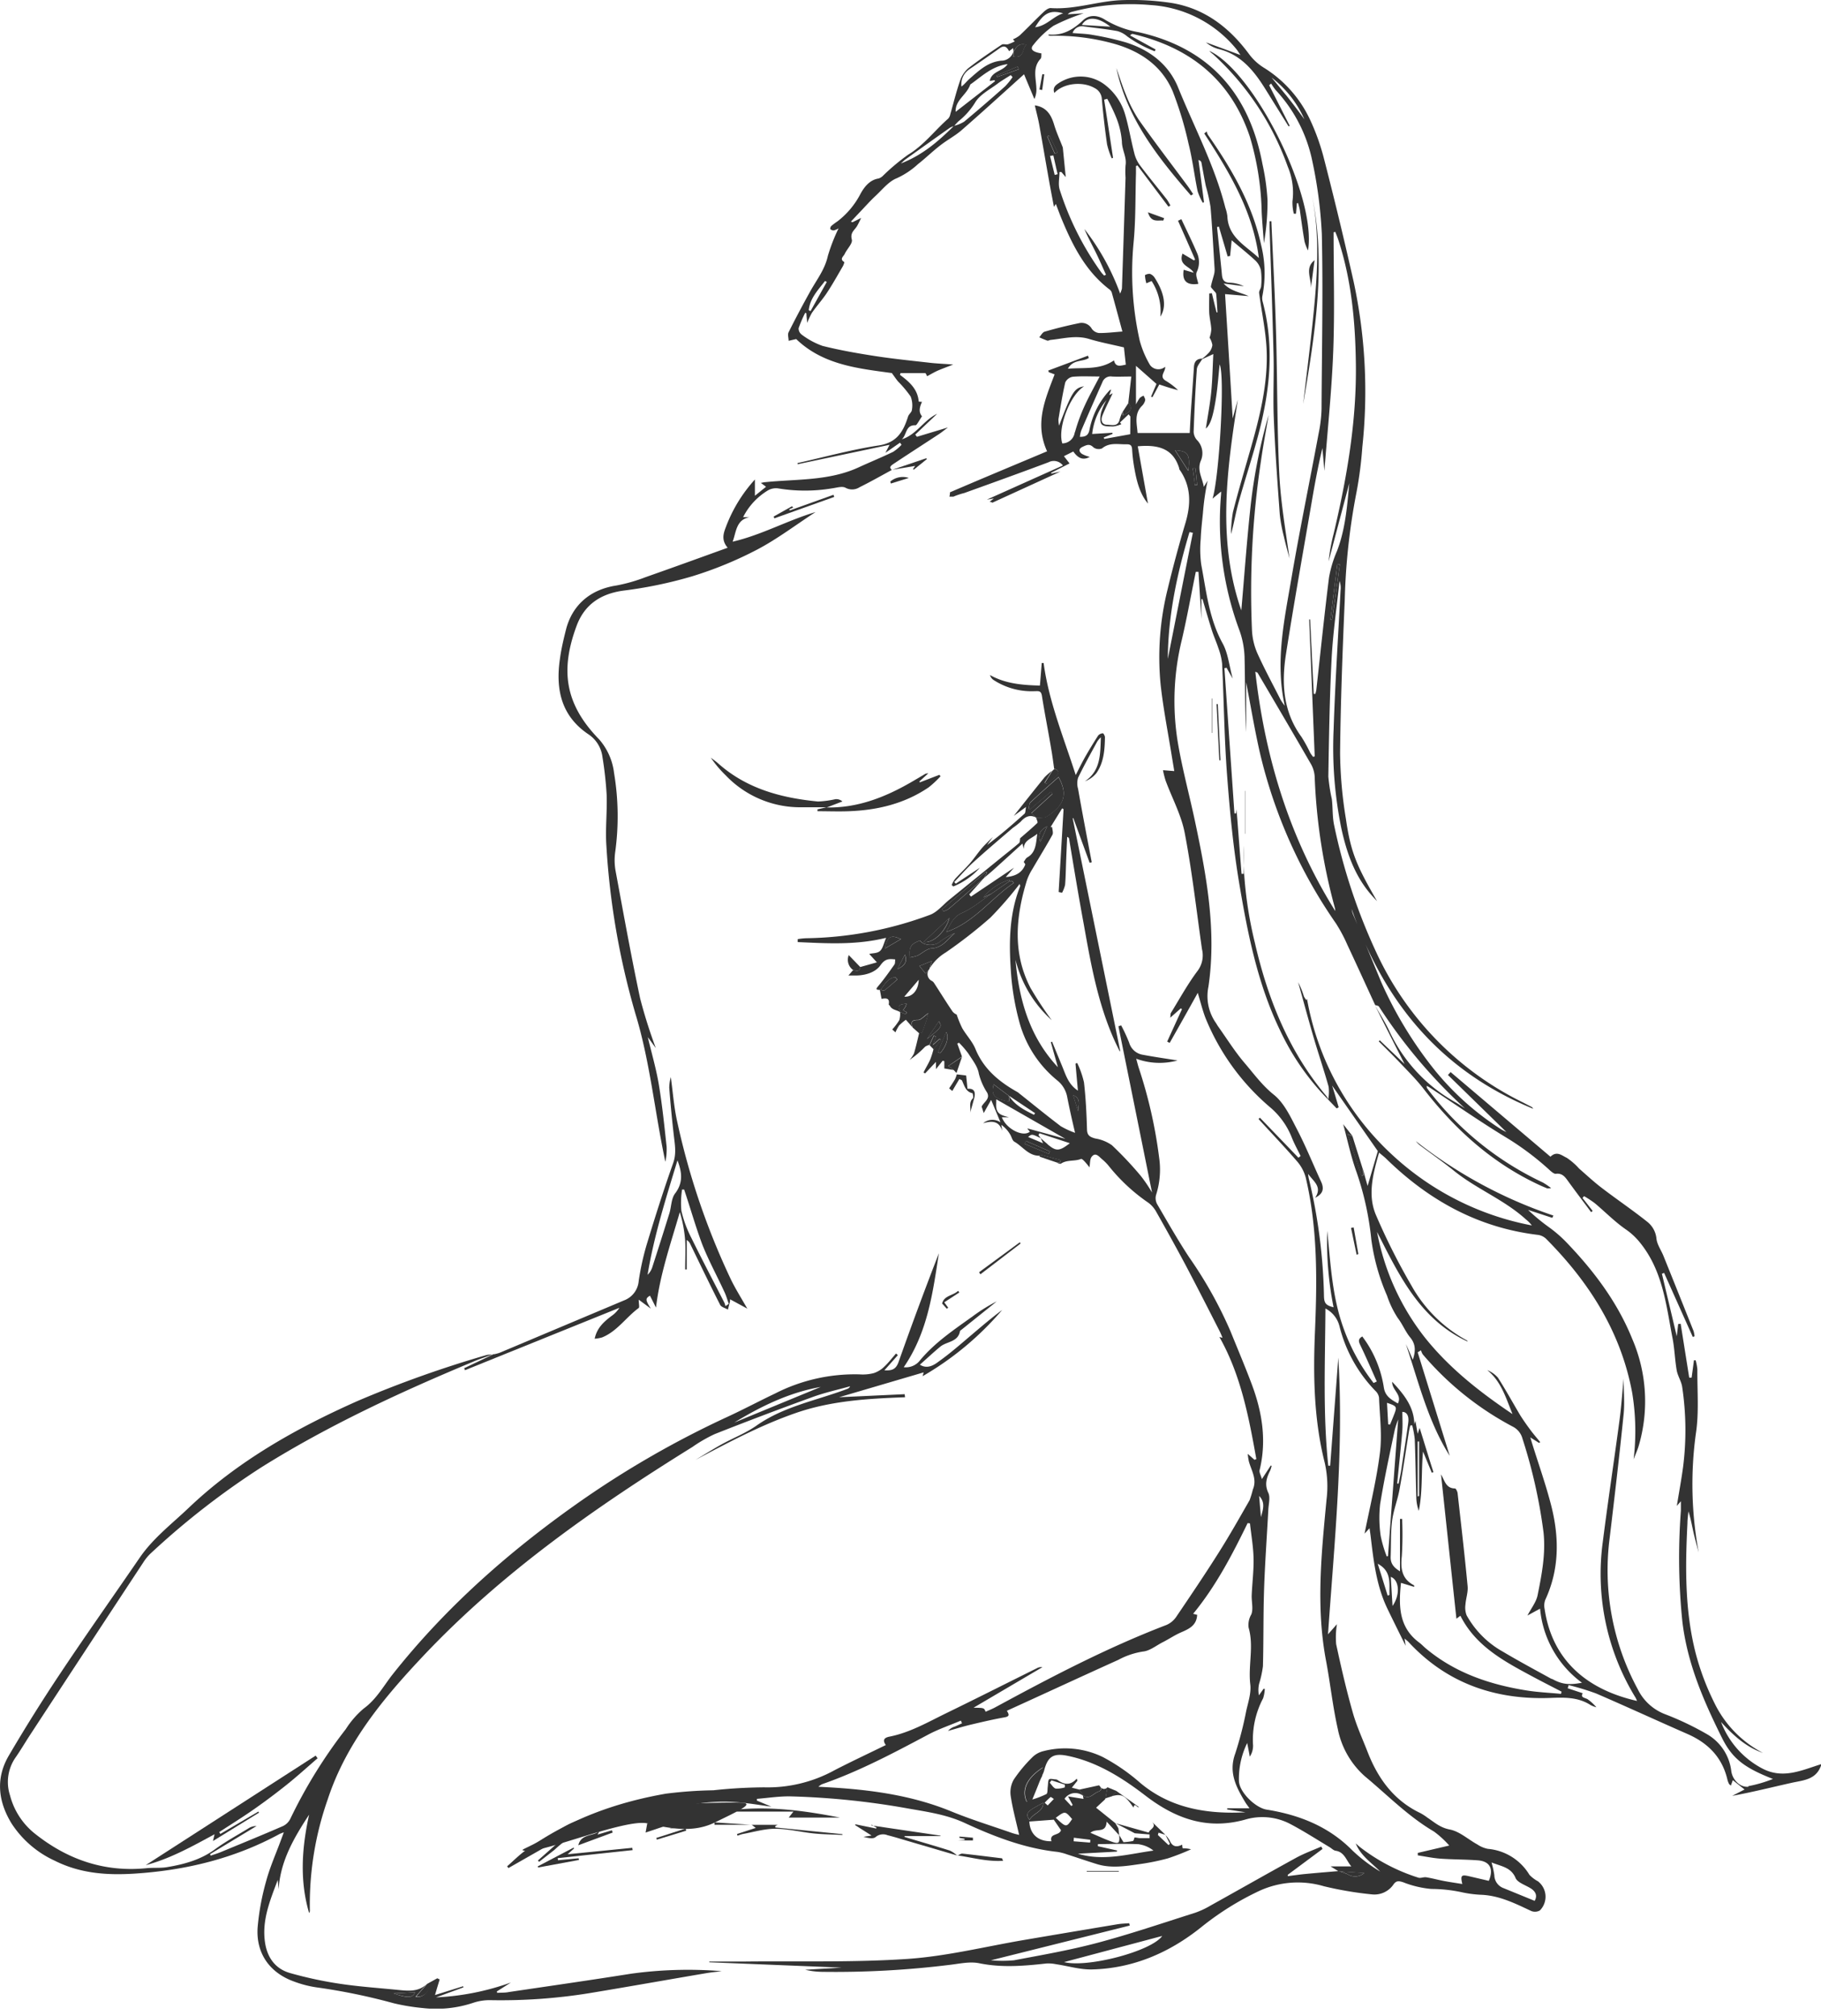 <?xml version="1.0" encoding="UTF-8"?> <svg xmlns="http://www.w3.org/2000/svg" width="234" height="259" fill="none"> <g fill="#333" clip-path="url(#a)"> <path d="M226.348 227.138a11.272 11.272 0 0 1-5.191-5.914c1.54 1.679 3.176 3.207 5.384 3.97a14.242 14.242 0 0 1-6.232-6.406 33.093 33.093 0 0 1-2.406-6.371c-1.414-5.492-1.348-11.116-1.065-16.741 0-.505.084-1.017.126-1.522.295.902.445 1.805.65 2.707.204.902.439 1.721.668 2.581a47.998 47.998 0 0 1-.361-15.274c.415-2.683.168-5.474.192-8.211a6.058 6.058 0 0 0-.222-1.203h-.217c-.096.746-.199 1.492-.301 2.232h-.307l-1.1-6.924-.319.036c-.048.445-.103.89-.181 1.576-.674-2.858-1.293-5.444-1.907-8.037l.283-.108 3.682 8.223.228-.078a4.014 4.014 0 0 0-.12-.662 2870.566 2870.566 0 0 0-3.88-9.679c-.301-.74-.818-1.45-.897-2.208a3.127 3.127 0 0 0-1.173-2.159c-1.894-1.51-3.91-2.87-5.835-4.343-1.022-.776-1.961-1.655-2.929-2.497a8.313 8.313 0 0 0-1.588-1.384c-.602-.27-1.276-.944-2.094-.138l-12.831-10.876-.343.373 7.508 7.327a7.382 7.382 0 0 1-.68-.349 35.809 35.809 0 0 1-8.422-7.471 51.4 51.4 0 0 1-6.99-11.46 1302.783 1302.783 0 0 0-3.646-8.771 4.108 4.108 0 0 1-.144-.601c4.091 11.868 11.375 20.765 23.334 25.668a2.14 2.14 0 0 0-.15-.204l-1.155-.602a40.226 40.226 0 0 1-18.775-19.099 75.076 75.076 0 0 1-5.51-16.549c-.228-1.083-.156-2.226-.289-3.327a22.338 22.338 0 0 1-.451-2.9c.084-5.083.163-10.172.427-15.243.175-3.302.662-6.587 1.011-9.877.14.384.185.797.132 1.203-.306 5.943-.697 11.88-.89 17.83a51.79 51.79 0 0 0 .999 12.777c.667 3.008 1.636 5.883 3.657 8.295.295.349.602.68.926 1.023-2.628-4.566-3.38-6.238-4.006-10.587a54.944 54.944 0 0 1-.746-8.464c.066-6.563.319-13.132.602-19.69a82.553 82.553 0 0 1 1.516-13.835 50.09 50.09 0 0 0 .74-5.763 67.101 67.101 0 0 0-1.125-21.29 527.89 527.89 0 0 0-3.862-15.989 28.565 28.565 0 0 0-1.727-4.77 15.64 15.64 0 0 0-6.015-6.731 6.91 6.91 0 0 1-1.805-1.673c-2.515-3.41-5.679-5.87-9.914-6.587a33.982 33.982 0 0 0-6.256-.379c-3.134.066-6.166 1.252-9.354 1.023-.319 0-.716.319-.999.602-1.004.95-1.961 1.96-2.971 2.911a3.777 3.777 0 0 1-.867.505l.229.265a5.618 5.618 0 0 1-.86.367c-.265.066-.602-.078-.818.054-1.456.98-2.924 1.955-4.302 3.038a3.659 3.659 0 0 0-1.058 1.63c-.482 1.396-.83 2.84-1.24 4.26a1.197 1.197 0 0 1-.264.565c-1.733 1.516-3.11 3.404-5.144 4.632a26.967 26.967 0 0 0-3.206 2.677 1.455 1.455 0 0 1-.601.39c-1.204.181-1.913 1.204-2.352 2.016a10.563 10.563 0 0 1-2.942 3.495 8.25 8.25 0 0 0-.8.601c-.09.085-.151.343-.102.398a.654.654 0 0 0 .451.156c.211-.06.413-.146.601-.259a23.22 23.22 0 0 0-1.377 3.537c-.367 1.697-1.39 3.008-2.202 4.446a135.51 135.51 0 0 0-2.839 5.354c-.151.295 0 .734 0 1.107l.974-.223c3.471 3.345 8.025 3.778 12.29 4.367.343.47.559.794.806 1.09a14.195 14.195 0 0 1 1.612 1.924c.208.538.264 1.123.163 1.69 0 .301-.391.56-.494.873-.601 1.895-1.395 3.35-3.747 3.718-3.519.535-6.978 1.491-10.455 2.267v.15l11.82-2.496-.529 1.029 1.871-1.3.198.265a5.52 5.52 0 0 1-1.089.915c-1.473.71-3.007 1.335-4.469 2.009-3.814 1.738-7.947 1.468-11.965 1.883-.157 0-.313.054-.554.096l.668.493-1.432 1.155v-2.087a18.927 18.927 0 0 0-3.765 6.196c-.313.812-.53 1.642.264 2.569-3.609 1.305-7.092 2.568-10.575 3.79a21.054 21.054 0 0 1-3.73 1.064c-3.332.505-5.69 2.496-6.49 5.739-.301 1.203-.602 2.466-.764 3.712-.56 3.855.156 7.272 3.609 9.624a4.109 4.109 0 0 1 1.859 2.948c.264 1.612.444 3.236.541 4.867.078 2.207-.192 4.439-.03 6.617a97.644 97.644 0 0 0 3.712 21.457c1.907 6.233 2.496 12.711 3.862 19.07.134-.635.189-1.283.162-1.931-.289-2.665-.56-5.33-.999-7.971-.336-2.027-.92-4.006-1.42-6.118l1.03 1.414a65.523 65.523 0 0 1-2.016-6.389c-1.16-5.456-2.147-10.948-3.164-16.434a7.704 7.704 0 0 1-.048-2.292 33.686 33.686 0 0 0-.138-10.227 7.977 7.977 0 0 0-1.925-4.33c-4.506-4.615-4.945-9.024-2.888-14.576.999-2.696 3.05-4.121 6.016-4.524a55.227 55.227 0 0 0 8.843-1.841 49.183 49.183 0 0 0 8.361-3.44c2.617-1.379 5.005-3.207 7.49-4.813-3.61 1.07-6.942 2.947-10.66 3.808.475-1.252.427-2.81 2.172-3.153h-.825a8.464 8.464 0 0 1 3.165-3.422c.39-.233.847-.33 1.3-.277a21.15 21.15 0 0 0 6.965 0c.602-.078 1.287-.313 1.727-.078a1.757 1.757 0 0 0 1.804-.067c1.402-.691 2.761-1.467 4.139-2.213-.283-.331-.289-.446.295-.83 1.925-1.282 3.874-2.533 5.805-3.802.319-.21.601-.451 1.125-.837l-3.989 1.204-.216-.283 2.815-2.671c-1.732.806-2.653 2.695-4.548 3.278.65-.535.464-1.882 1.763-1.804.12 0 .283-.289.397-.463.114-.175.313-.5.439-.692-.499-.602-.271-1.233 0-1.865a1.942 1.942 0 0 1-.421-.03c-.126-1.588-1.203-2.539-2.406-3.423l.066-.229h3.17c.084 0 .169.26.253.397.451-.24.896-.505 1.359-.715.602-.26 1.203-.47 1.991-.788-1.203-.085-2.069-.12-2.953-.217-2.358-.27-4.722-.505-7.063-.866-2.34-.361-4.559-.752-6.791-1.312a9.932 9.932 0 0 1-2.653-1.437 1 1 0 0 1-.409-.825c.239-.68.522-1.342.848-1.985l.157.06c0 .32.054.632.102 1.234.17-.441.371-.87.601-1.282.602-.872 1.336-1.678 1.925-2.568.734-1.107 1.378-2.268 2.046-3.411.102-.175.228-.53.186-.554-.65-.39-.078-.733.06-1.04.295-.644 1.047-1.354.915-1.847-.241-.896.349-1.203.655-1.708.205-.343.367-.716.548-1.071l-1.095.541s-.054 0-.229-.066c.434-.457.818-.872 1.203-1.275.65-.68 1.276-1.39 1.968-2.034.878-.812 1.696-1.876 2.755-2.28a10.33 10.33 0 0 0 2.701-1.804c.986-.77 1.883-1.654 2.863-2.406.866-.68 1.865-1.203 2.695-1.913 2.665-2.322 5.276-4.71 8.067-7.219.409.993.872 2.087 1.329 3.182.203-.446.29-.937.253-1.425-.048-1.288-.511-2.623.548-3.76.132-.139.072-.451.102-.68-1.161-.186-1.504-.56-1.035-1.089a12.119 12.119 0 0 1 2.581-2.454 25.895 25.895 0 0 1 3.88-1.606l-2.045.126c.131-.146.303-.25.493-.3A29.15 29.15 0 0 1 147.869.65a15.453 15.453 0 0 1 11.033 5.697c.138.174.252.367.499.722l-4.427-1.625c.45.389.979.674 1.552.837 2.857.685 4.547 2.725 6.015 5.065 1.015 1.632 2.029 3.262 3.044 4.89l.144-.072c-.882-1.74-1.762-3.479-2.64-5.215l.252-.217c.171.284.36.558.566.818a18.933 18.933 0 0 1 4.656 8.819 57.528 57.528 0 0 1 1.293 9.691c.169 7.483 0 14.973-.036 22.468a17.558 17.558 0 0 1-.367 3.116c-1.161 6.238-2.448 12.459-3.513 18.709-.908 5.33-2.099 10.665-.848 16.32a9.048 9.048 0 0 1-.518-.746c-1.016-2.003-2.093-3.988-3.007-6.015a8.333 8.333 0 0 1-.686-2.936c-.32-7.275.067-14.564 1.155-21.764.277-1.974.656-3.935.986-5.902a70.465 70.465 0 0 0-2.406 12.507c-.439 4.21-.74 8.422-1.107 12.596-3.116-8.969-1.859-18.046-.445-27.07l-.662 2.407c-.316-5.282-.643-10.604-.98-15.966l3.038.259c-1.113-.505-2.334-.638-3.219-1.618l2.599.349a4.595 4.595 0 0 0-1.805-.458c-.727 0-.962-.373-1.016-1.022-.108-1.203-.247-2.407-.367-3.61-.09-.842-.175-1.678-.265-2.514l.241-.06c.373 1.275.752 2.55 1.125 3.832l.319-.06.198-2.016c1.047.89 2.057 1.69 3.008 2.569.372.34.632.784.746 1.275.09.672.102 1.352.036 2.027 0 .307-.295.602-.259.92.307 2.365.83 4.723.951 7.093.228 4.494-.879 8.813-2.1 13.096-.752 2.635-1.54 5.264-2.213 7.923-.167.939-.251 1.891-.253 2.845.391-1.366.601-2.737.974-4.067.8-2.881 1.745-5.72 2.515-8.608 1.516-5.703 2.129-11.43.559-17.265a1.655 1.655 0 0 1 0-.727c.409-2.137.35-4.337-.174-6.45-1.149-5.287-3.808-9.835-6.858-14.202a1.785 1.785 0 0 1-.132-.403l-.325.253c3.218 4.95 6.256 9.98 7.02 16.001-1.666-1.57-3.952-2.647-4.048-5.384a5.314 5.314 0 0 0-.259-1.077c-1.366-5.384-3.97-10.286-6.046-15.387-1.203-3.008-3.687-4.91-6.791-5.866a37.373 37.373 0 0 0-4.211-.944c-.83-.157-1.685-.163-2.581-.247a1.275 1.275 0 0 1 1.456-.848c1.438.199 2.881.337 4.301.602.462.128.89.359 1.251.673a15.819 15.819 0 0 0 3.543 1.92l.121-.23-3.285-1.804c.181-.174.271-.204.355-.186 7.357 1.726 12.585 5.883 15.039 13.204a36.28 36.28 0 0 1 1.516 9.66c.066 1.336.193 2.678.289 4.013.317-1.827.472-3.68.463-5.534a29.199 29.199 0 0 0-.656-4.662c-1.696-9.024-6.803-14.859-15.899-16.91a12.475 12.475 0 0 1-4.289-1.582c-.914-.602-2.021-.734-2.851.042-1.276 1.203-2.629 2.01-4.428 1.835a.526.526 0 0 0-.036.102.866.866 0 0 0 .235.066 27.92 27.92 0 0 1 8.223 1.023c3.375.962 6.1 2.815 7.507 6.082a45.556 45.556 0 0 1 2.046 6.761c.505 1.997.746 4.06 1.161 6.082a7.65 7.65 0 0 0 .673 1.51l.151-.096c-.235-1.805-.475-3.61-.71-5.415.241.085.349.199.379.337.193 1.011.361 2.028.566 3.008.252.88.453 1.774.601 2.677.223 2.61.355 5.228.517 7.82a2.65 2.65 0 0 1-.03.728c-.132.566-.331 1.12-.439 1.69 0 .133.211.313.331.47.12.156.331.313.349.481.084.788.114 1.582.168 2.37h-.12c-.204-.824-.403-1.642-.601-2.46l-.337.03c0 .836-.036 1.672 0 2.508.042.704.234 1.402.264 2.106a3.798 3.798 0 0 1-.222 1.059c.18.293.302.617.361.956-.047.358-.2.693-.439.963a6.32 6.32 0 0 1-.861.782c-.722 0-1.022.379-1.07 1.07-.121 1.937-.271 3.874-.397 5.805-.061.915-.097 1.805-.145 2.683h-6.701c-.078-1.203-.475-2.448.565-3.489.2-.194.342-.44.409-.71.042-.18-.12-.409-.198-.601-.176.069-.34.164-.487.283a5.857 5.857 0 0 0-.494.842V47l2.635 2.322-.698 1.63.181.072.878-1.63c.463.15.866.289 1.275.415.409.127.764.21 1.143.32a8.47 8.47 0 0 0-1.576-1.204c-.944-.56 0-1.203-.09-1.805a1.34 1.34 0 0 1-1.021.31 1.329 1.329 0 0 1-.922-.538 12.574 12.574 0 0 1-1.323-3.128 40.024 40.024 0 0 1-.795-12.543c.289-2.966.223-5.961.313-8.951v-.945l.193-.066 3.982 5.294.253-.162c-.163-.265-.295-.548-.482-.794-1.161-1.48-2.364-2.93-3.489-4.434a4.38 4.38 0 0 1-.691-1.558c-.421-1.636-.692-3.32-1.173-4.939a7.415 7.415 0 0 0-2.515-3.717 5.119 5.119 0 0 0-5.967-.295c-.439.283-.849.601-.602 1.287 1.167-1.263 3.609-1.528 5.161-.637a1.683 1.683 0 0 1 .945 1.45c.172 1.936.395 3.865.668 5.786.143.62.345 1.224.601 1.805l.169-.072c-.377-2.49-.758-4.98-1.143-7.466l.397-.114c.426.765.805 1.554 1.137 2.364.41.998.661 2.053.746 3.128 0 1.071.649 1.991.469 3.074a12.463 12.463 0 0 0 0 1.57c-.149 4.749-.303 9.495-.463 14.24a4.04 4.04 0 0 1-.229.649 30.427 30.427 0 0 0-4.596-8.296c.433 1.017.957 1.98 1.444 2.966.487.987.89 1.931 1.329 2.9l-.234.12c-.121-.138-.253-.259-.361-.403a37.758 37.758 0 0 1-5.342-10.611c-.235-.692-.036-1.529-.036-2.299h.24l.566.656c-.132-1.293-.253-2.55-.379-3.802a.706.706 0 0 0-.036-.09c-.361-.938-.788-1.859-1.077-2.827-.379-1.282-.981-2.274-2.484-2.497.192.825.403 1.619.553 2.407.433 2.406.836 4.812 1.263 7.188.199 1.155.427 2.298.644 3.447l.241-.379c.294.758.529 1.42.806 2.075 1.401 3.357 3.038 6.551 6.015 8.855a.967.967 0 0 1 .355.416c.463 1.654.903 3.308 1.378 5.047-1.131.084-2.07.204-3.008.192a1.323 1.323 0 0 1-.926-.547 1.496 1.496 0 0 0-1.673-.71 54.772 54.772 0 0 0-4.379 1.083c-.283.078-.469.475-.698.721.335.16.679.303 1.029.428.126.042.294-.079.445-.09 1.636-.17 3.254-.632 4.933-.12 1.425.432 2.893.703 4.475 1.082.06.571.151 1.377.241 2.22-.65.114-1.299.397-1.522-.554-1.805 1.24-3.76.897-5.919 1.071.679-1.245 1.931-.854 2.689-1.384-.037-.096-.073-.192-.115-.288l-5.095 1.907.06.21.752.283c-1.203 3.188-2.605 6.268-.968 9.883-4.169 1.757-8.284 3.465-12.38 5.228a.621.621 0 0 1-.097.036 2.4 2.4 0 0 1-.072.56h.518c.45-.192.914-.347 1.389-.464 3.609-1.3 7.219-2.598 10.828-3.952a1.456 1.456 0 0 1 1.847.415l-9.775 4.386.902-.15-.535.42.132.036c.078 0 .144.06.216.085l8.747-4-1.173.264-.03-.102 2.37-1.203-.722-.933 1.203-.601c.56.8 1.204 1.203 2.118.691a4.007 4.007 0 0 1-.999-.379c-.391-.276-.487-.643.072-.908.56-.265.909-.427 1.414.078a1.135 1.135 0 0 0 1.089.12c.98-.812 2.099-.493 3.176-.529.524 0 .668.193.692.71.049.822.15 1.64.301 2.448.289 1.642.71 3.237 1.732 4.458-.427-2.406-.866-4.867-1.311-7.357 2.599-.235 4.542.258 5.324 2.815 0 .054 0 .132.042.174 1.54 2.196 1.474 4.518.728 6.979a164.364 164.364 0 0 0-2.244 8.343 36.254 36.254 0 0 0-.915 12.278c.349 3.182.981 6.334 1.486 9.505l.271 1.63-1.45-.115c.086.454.198.902.337 1.342.83 2.25 2.021 4.427 2.46 6.743.945 4.933 1.504 9.938 2.214 14.913a3.32 3.32 0 0 1-.535 2.743c-1.294 1.715-2.328 3.61-3.465 5.456-.054.085-.03.211-.078.602l1.359-1.203.145.108-1.901 4.163.324.168a845.675 845.675 0 0 0 3.61-6.43c.343 1.149.601 2.189.968 3.17a29.69 29.69 0 0 0 8.314 11.52 9.755 9.755 0 0 1 2.773 3.832c.325.836.77 1.63 1.161 2.442l-.283.216-4.944-5.137-.181.163c1.636 1.804 3.315 3.543 4.897 5.378a5.32 5.32 0 0 1 1.161 2.117c1.528 6.455 1.474 13.024 1.203 19.593-.253 5.751-.169 11.477 1.251 17.096.343 1.533.421 3.114.229 4.674-.656 6.906-1.378 13.836-.066 20.742.547 2.899.854 5.853 1.503 8.728a10.965 10.965 0 0 0 3.477 6.106c2.9 2.406 5.571 5.162 8.879 7.099a12.328 12.328 0 0 1 1.974 1.804l-4.043.945v.319c.963.144 1.925.348 2.894.421 1.6.114 3.206.096 4.812.216 1.606.121 2.057 1.143 1.42 2.635l-2.581-.602c-.95-.216-1.083-.084-.824 1.011-.8-.132-1.558-.241-2.304-.379-.746-.138-1.546-.361-2.334-.487-.325-.054-.71.144-1.011.048a24.036 24.036 0 0 1-7.495-3.922c-.193-.151-.367-.319-.554-.475.65 1.594 2.028 2.472 3.141 3.609a20.175 20.175 0 0 1-3.538-2.677c-3.056-3.11-6.851-4.602-11.05-5.276-1.444-.228-3.525-2.255-3.561-3.693a10.473 10.473 0 0 1 1.064-4.867c.133.692.235 1.203.331 1.757a2.53 2.53 0 0 0 .421-1.462c-.136-2.09.31-4.176 1.288-6.028a4.27 4.27 0 0 0 .216-1.233h-.15l-.602.842a3.57 3.57 0 0 1 .03-1.498 13.53 13.53 0 0 0 .488-2.243c.09-3.321.036-6.618.15-9.962.114-3.345.361-6.756.541-10.13.036-.734.277-1.589 0-2.178-.517-1.089-.216-1.949.241-2.869.078-.196.14-.397.186-.602l-.114-.036-1.137 1.738c-.138-.511-.367-.866-.295-1.149.927-3.801.331-7.471-1.016-11.05-.854-2.28-1.805-4.512-2.719-6.774a53.946 53.946 0 0 0-5.312-9.51c-1.456-2.208-2.761-4.512-4.097-6.798a1.597 1.597 0 0 1-.168-1.203c.492-1.533.632-3.158.409-4.752a60.511 60.511 0 0 0-2.635-11.617c-.102-.324-.186-.661-.319-1.148a8.76 8.76 0 0 0 5.306.222c-1.48-.241-2.972-.451-4.445-.728a2.182 2.182 0 0 1-1.769-1.564c-.3-.759-.643-1.5-1.029-2.22l-.349.121c1.462 7.218 2.924 14.437 4.32 21.361-.43-.742-.91-1.454-1.438-2.129a46.141 46.141 0 0 0-3.718-3.953 5.144 5.144 0 0 0-2.153-.866c-.602-.174-1.023-.343-1.047-1.125-.06-2.033-.156-4.072-.391-6.088a11.578 11.578 0 0 0-.872-2.484l-.217.078c.096 1.113.199 2.226.313 3.477-1.203-.8-1.534-1.931-1.973-3.008-.439-1.076-.903-2.189-1.348-3.284l-.162.054c.301 1.075.603 2.15.908 3.224-3.651-3.892-4.993-8.668-5.45-13.799a15.511 15.511 0 0 0 4.656 7.76 47.323 47.323 0 0 1-2.719-4.133c-2.346-4.518-1.901-9.186-.469-13.836a7.086 7.086 0 0 1 .728-1.486c.842-1.449 1.732-2.875 2.544-4.349.145-.247 0-.668-.036-1.005h-.192c.493-.802.988-1.604 1.486-2.406l.18.108-.631 10.636.439.102c.175-.324.307-.67.391-1.028.09-1.107.096-2.22.144-3.327.036-.944.078-1.883.12-2.827.187.078.235.15.247.228.602 3.646 1.203 7.297 1.877 10.943.926 5.191 1.841 10.389 4.072 15.231.181.385.367.764.554 1.143l.066-.048-6.106-29.885.078-.031a5232.27 5232.27 0 0 0 2.1 5.745l.271-.066c-.602-3.146-1.204-6.286-1.757-9.432a2.5 2.5 0 0 1 0-1.414c.758-1.582 1.624-3.116 2.46-4.656.135-.202.292-.388.47-.553-.085 2.135 0 4.289-2.052 5.654a3.419 3.419 0 0 0 1.48-1.052c.957-1.372 1.071-3.008 1.095-4.602 0-.18-.187-.518-.271-.512a.87.87 0 0 0-.601.289 61.782 61.782 0 0 0-1.679 2.761c-.427.758-.806 1.54-1.203 2.316-1.54-4.812-3.459-9.426-4.126-14.395h-.241c-.078.95-.15 1.9-.235 2.9-2.225-.06-4.403-.223-6.418-1.354.071.238.214.448.409.601a8.967 8.967 0 0 0 5.318 1.474c.481 0 .842-.108.95.602.361 2.304.824 4.59 1.203 6.882.15.818.247 1.648.367 2.472.686.198.602.602.211.987-.38.341-.782.656-1.204.944l-.228-.15.932-1.498a7.408 7.408 0 0 0-.944.824c-1.336 1.642-2.641 3.302-3.958 4.957l1.576-1.149c-.085.409-.048.734-.193.866-1.54 1.39-3.104 2.749-4.812 4.018l.746-1.022c-.47.469-.969.92-1.408 1.425-.541.638-1.011 1.342-1.558 1.974-.547.631-1.281 1.311-1.895 1.991a3.71 3.71 0 0 0-.433.776l.21.186a9.184 9.184 0 0 0 3.417-2.406l-3.104 2.051-.192-.21c.824-.86 1.6-1.775 2.484-2.569 1.642-1.498 3.351-2.936 5.035-4.385.354-.243.691-.509 1.011-.794.559-.632 1.161-.963 1.985-.542.066.247.253.602.168.692-.709.686-1.467 1.317-2.213 1.967-.048.211 0 .511-.157.632-.698.601-1.431 1.173-2.147 1.75l-6.792 5.511c-.83.667-1.558 1.606-2.508 1.955a47.443 47.443 0 0 1-15.936 3.001c-.35.018-.7.056-1.046.115v.379c3.723.162 7.453.409 11.363-.548-.313.722-.415 1.342-.776 1.679-.361.337-.944.276-1.39.391.205.234.488.541.975 1.082l-2.136.602c-.078.662-.517.481-.914.385l-.601.698h1.094c1.204-.036 2.407-.445 3.008-1.3.602-.854 1.077-.848 1.907-.764-.03.259 0 .506-.096.65-.656.927-1.312 1.859-2.039 2.725-.343.403-.421.542.162.542.072.373.138.74.217 1.149.475-.061 1.094-.205.92.727 0 .043.114.103.15.169.277.535.879.529 1.312.806.033.346.001.695-.096 1.029-.266.427-.57.83-.909 1.203l.409.373c.129-.313.29-.611.481-.891.265-.267.553-.511.861-.727l.854.974c-.235-.65-.163-.974.686-.95.373 0 .758-.476 1.335-.873-.138.5-.204.782-.295 1.053-.156.469-.312.939-.499 1.396-.036.078-.247.084-.379.126-.216.866-.403 1.745-.662 2.599-.147.306-.34.587-.571.836a12.917 12.917 0 0 0 2.003-1.702c.168-.108.353-.185.548-.229l.565-1.203.277.132c-.109.283-.217.56-.427 1.083l.896-.806.186.138-.968 1.203c-.113.452-.254.896-.421 1.33-.253.571-.602 1.113-.86 1.666l.198.12 1.396-1.485v.938l.866-1.089.21.06v.939l1.204.198-.686-.523 1.75-1.203-.601-1.667.216-.114c.438.43.84.895 1.203 1.39.524.824 1.204 1.666 1.348 2.58a8.082 8.082 0 0 0 1.065 2.437c.433.824-.427 1.203-.704 1.804l.271.825c.264-.476.529-.945.95-1.685l1.203 2.876a1.85 1.85 0 0 0-2.226.114c1.065-.301 2.034-.349 2.449.987-.036-.259-.078-.518-.115-.776.451.319.83.728 1.113 1.203.211.312.283.806.56.962 1.059.602 1.804 1.805 3.2 1.805.03 0 .066.096.096.15v-.277l2.653.686c0 .096-.03.187-.042.277h-.601c.234.066.553.265.685.174.788-.523 1.745-.264 2.575-.601.126-.048.433.289.602.481.168.193.403.487.481.602.096-.494.036-1.071.301-1.378.493-.601.926 0 1.311.325.334.275.638.583.908.92a23.473 23.473 0 0 0 5.071 4.692 3.64 3.64 0 0 1 1.005 1.174 311.248 311.248 0 0 1 3.651 6.617c1.528 2.887 3.008 5.799 4.488 8.704.136.274.256.555.361.842l-.397-.108c2.749 4.861 3.778 10.263 4.746 15.689l-.24.09-.867-.764c.03.325.078.649.145.968.331 1.204 1.077 2.274.517 3.61-.115.462-.253.918-.415 1.365-1.305 2.28-2.593 4.56-3.994 6.774-1.757 2.785-3.61 5.522-5.456 8.247a2.896 2.896 0 0 1-1.264 1.029c-7.621 2.918-14.828 6.695-21.981 10.575-.397.217-.824.379-1.239.566-.186-.5-.186-.5-1.546-.518l8.849-5.209a1.148 1.148 0 0 0-.74.15c-3.892 1.931-7.772 3.892-11.682 5.793-2.346 1.149-4.632 2.467-7.219 2.978-.637.126-.962.397-.481 1.083-2.268 1.107-4.476 2.141-6.617 3.248a17.835 17.835 0 0 1-9.005 2.184 64.468 64.468 0 0 0-6.545.379c-2.03.032-4.056.177-6.07.433-6.563 1.137-12.717 3.399-18.131 7.345-.818.602-1.528 1.323-2.292 1.991.054.078.114.151.168.223l6.172-3.519.175.276-2.563 2.274.157.169 1.943-1.516a18.977 18.977 0 0 1 2.743-2.112c2.857-1.486 6.015-2.063 9.131-2.743 1.655-.361 3.381-.403 5.023-.806a21.67 21.67 0 0 1 7.31-.409c1.148.108 2.291.307 3.705.499l-1.865-.776v-.228c1.432-.115 2.864-.343 4.295-.319 5.145.137 10.271.67 15.334 1.594 2.406.415 4.782.77 7.038 1.805 3.808 1.762 7.718 3.278 11.953 3.735.425.068.842.176 1.245.325 1.288.409 2.563.854 3.85 1.251 1.805.548 3.61.259 5.414 0a29.119 29.119 0 0 0 3.676-.745 30.33 30.33 0 0 0 2.978-1.161 3.494 3.494 0 0 0-1.071-.127 2.383 2.383 0 0 1-.066-.475c-.704.361-1.252.289-1.601-.517a3.937 3.937 0 0 0-.541-.716l.566 1.119-.175.174-1.371-1.299.084-.301.884.277-1.756-1.691c.733.716-.295.951-.385 1.408l-4.26-1.203 2.467 1.287 1.901.151v.475h-1.282l-.643-.096c-.072.168-.121.445-.229.469a9.347 9.347 0 0 1-1.203.15c-.186-.307-.367-.601-.553-.932-.036-.289-.067-.602-.103-.854-.126-.223-.258-.44-.391-.662l-2.472-1.985 1.125-1.047.09-.156c.084-.476.163-.951.247-1.426a.543.543 0 0 1-.866 0c.126.234.06.445-.313.571-.602.211-1.101 1.041-1.919.518l-.5-.782-.98-.253.71-.884c0-.09-.054-.187-.084-.277-.795.896-1.589.788-2.407.217a.541.541 0 0 0-.24-.115c-.313 0-.77-.144-.909 0-.138.145-.12.602-.168.957-.048.355 0 .824-.175.926-.58.284-1.184.517-1.804.698.439-1.071.836-2.039 1.203-3.008-.493.909-.981 1.805-1.486 2.719a5.344 5.344 0 0 1-.445.602c-.722-1.546 0-3.116 2.093-4.446-.072.469-.132.83-.186 1.203.13-.236.239-.484.325-.74.463-1.864 1.203-2.322 3.05-1.937 3.807.783 7.056 2.864 10.003 5.126 3.923 3.008 7.971 4.379 12.735 3.08a7.733 7.733 0 0 1 5.956.601c1.684.891 3.296 1.931 4.933 2.912.264.156.511.427.788.469 1.167.168 1.377 1.281 2.027 2.015h-2.665l.981.602c-1.402.12-2.804.234-4.211.367-.764.072-1.516.186-2.28.282v-.174l4.469-3.321-.162-.306c-1.083.475-2.202.878-3.236 1.443-3.676 2.016-7.315 4.091-10.973 6.124-.634.379-1.306.694-2.003.939-4.175 1.323-8.326 2.737-12.555 3.862-3.525.938-7.14 1.564-10.731 2.243a16.56 16.56 0 0 1-2.954 0l17.842-4.463-.072-.301c-.487.042-.981.048-1.462.126-3.982.662-7.964 1.332-11.947 2.01-5.011.848-9.998 2.099-15.039 2.448-6.912.469-13.866.265-20.801.337h-4.71v.096l17.017.686-4.692.277c.691.162 1.396.25 2.106.264 5.556.082 11.112-.224 16.627-.914 1.203-.15 2.448-.421 3.609-.193 2.906.602 5.763.355 8.65.037.424-.022.848.01 1.264.096 1.546.228 3.092.71 4.626.668 5.275-.139 9.925-2.16 13.992-5.414a36.882 36.882 0 0 1 7.477-4.675 11.849 11.849 0 0 1 8.296-.601c2.03.491 4.093.841 6.172 1.047a2.964 2.964 0 0 0 2.803-1.312c.349-.469.668-.415 1.203-.252 1.166.465 2.395.757 3.646.866 1.316.005 2.629.148 3.916.427.791.173 1.596.28 2.406.319 2.37.078 4.415 1.107 6.491 2.081a1.275 1.275 0 0 0 1.125-.066 2.513 2.513 0 0 0 .72-1.927 2.51 2.51 0 0 0-.967-1.815 4.434 4.434 0 0 1-1.095-.83 6.928 6.928 0 0 0-5.342-3.339 3.662 3.662 0 0 1-1.341-.559c-1.203-.656-2.292-1.684-3.549-1.925-1.258-.241-1.991-.938-2.906-1.546a6.996 6.996 0 0 0-.854-.553c-3.375-1.601-5.414-4.356-6.756-7.743-.667-1.726-1.455-3.416-1.955-5.191-.824-2.893-1.503-5.841-2.135-8.783a10.416 10.416 0 0 1 .102-2.562l-1.149 1.299c.83-11.935 2.045-23.707 1.324-35.54l-1.047 13.884h-.241c-.71-6.695-.403-13.403-.367-20.2a3.511 3.511 0 0 1 1.805 2.274 18.187 18.187 0 0 0 4.62 8.313c.247.227.41.53.463.86.09 2.37.409 4.771.114 7.099-.439 3.519-1.305 6.984-1.973 10.377l.638-.698c.066.463.108.746.144 1.034.379 3.189.74 6.383 2.166 9.331.764 1.588 1.552 3.164 2.334 4.746-.042-.271-.09-.572-.144-.933.264.223.385.307.481.409 4.915 5.324 11.123 7.472 18.215 7.219 1.859-.072 3.609-.12 5.21.915.236.123.486.218.745.282a6.144 6.144 0 0 0-1.058-.98c-.271-.247-1.083-.211-.692-.818l-1.937-.644c.042-.132.084-.265.12-.403 1.194.29 2.371.648 3.525 1.071 3.935 1.696 7.821 3.489 11.749 5.209 2.647 1.161 4.475 3.008 5.137 5.889.048.179.115.353.199.518.03.066.12.114.24.222l.247-.703 1.51 1.203-1.588.818c2.586-.475 5.113-1.113 7.651-1.679 1.553-.342 3.237-.391 3.826-2.406-2.568.794-4.993 2.009-7.718.512ZM104.154 39.968l-.229-.12c.157-1.533 1.203-2.592 2.088-3.747l.228.12-2.087 3.748Zm20.375-31.052a176.178 176.178 0 0 0 3.934-2.725c.601-.433.926-.15 1.203.38l.517-.386.054.41a1.624 1.624 0 0 1-1.582 1.202c-1.72.169-2.875 1.282-4.072 2.329-.355.312-.638.703-1.035.992a2.311 2.311 0 0 1 .993-2.202h-.012Zm.138 1.95c1.384-.951 2.737-2.353 4.813-2.63-.602.945-2.052.879-2.298 2.166l.601-.102.084.126-5.065 3.94c-.072-1.521 1.426-2.171 1.877-3.5h-.012Zm-8.903 10.136c.295-.265.421-.403.565-.506 1.901-1.36 3.796-2.713 5.703-4.06.155-.098.323-.17.5-.217-1.931 1.907-3.941 3.688-6.768 4.783Zm13.391-9.908a210.125 210.125 0 0 1-5.252 4.53 4.496 4.496 0 0 1-1.275.535c.186-.204.361-.421.565-.601a9.329 9.329 0 0 0 2.106-2.377c.601-1.022 1.853-1.66 2.857-2.406.542-.415 1.143-.752 1.721-1.125l.24.253a8.729 8.729 0 0 1-.962 1.191Zm-1.023-1.203-.048-.18 2.677-1.156.144.355-2.773.98Zm2.045-2.617c.03-.228.061-.47.097-.704.324-.541.667-1.064 1.588-.818-.56.56-.247 1.799-1.685 1.51v.012Zm2.834-3.76c1.095-1.84 1.913-2.267 3.609-1.804-1.323.427-2.123 1.606-3.591 1.792l-.018.012Zm32.195 8.65a356.03 356.03 0 0 0-1.805-2.2 13.79 13.79 0 0 1 4.211 5.359 84.673 84.673 0 0 0-2.406-3.17v.012ZM142.684 3.43l-3.658-.222c.62-1.12 2.034-1.077 3.658.222Zm-7.153 19.046-.601-2.449.427-.054c.18.806.367 1.612.547 2.406l-.373.096Zm0-2.738c-.319-.733-.643-1.473-.962-2.213l.258-.12 1.083 2.195-.379.138Zm2.575 35.793a1.623 1.623 0 0 1-1.6 1.432c-.638-1.98.998-6.256 2.809-7.333-1.263.222-1.54.643-3.224 5.053a3.922 3.922 0 0 1-.079-.83c.265-1.576.512-3.158.873-4.717a1.3 1.3 0 0 1 .962-.733c1.089-.097 2.196-.036 3.459-.036-.698 1.347-1.329 2.466-1.859 3.609a23.07 23.07 0 0 0-1.317 3.555h-.024Zm7.104.259-3.32.601-.054-.192 1.118-.451v-.15l-2.61.156a8.167 8.167 0 0 1 1.834-4.35 8.86 8.86 0 0 0-.679 1.552c-.109.5-.205 1.203.054 1.534.258.331.98.29 1.498.295a3.692 3.692 0 0 0 1.052-.295l-.186-.21 1.113-1.053c.156.21.222.253.222.3 0 .765-.012 1.51-.018 2.239l-.024.024Zm-.222-4.03c.559.71.397 1.112-.734 1.611l.06-.601a6.583 6.583 0 0 0-.433 1.1c-.223 1.011-1.047.699-1.624.693-.716 0-.812-.632-.602-1.161.385-.969.866-1.895 1.33-2.882l-.446.24c.097-.276.163-.474.247-.71a.668.668 0 0 0-.217.11 10.32 10.32 0 0 0-2.568 5.04c-.133.71-.481.927-1.233.92a3.61 3.61 0 0 1 .156-.77 520.042 520.042 0 0 1 2.737-6.256 1.115 1.115 0 0 1 1.239-.721c.734.042 1.474 0 2.473 0l-.385 3.386Zm7.688 8.71-1.691-2.629c1.697.114 1.955.511 1.715 2.629h-.024Zm9.354 134.436c-.078-.908-.151-1.805-.229-2.719.848.854.475 1.793.229 2.719Zm-28.34-86.751c-.3-.824-.174-1.473.867-1.985l-.867 1.985Zm-.499-3.098c-.192-.174-.391-.343-.662-.601.909-.836 1.805-1.661 2.726-2.491l-.229-.27-2.665 2.268-.186-.067c.072-.282.06-.655.24-.83 1.167-1.101 2.376-2.165 3.609-3.254 1.39 2.508.434 3.802-1.497 5.065-.355.216-.897.132-1.336.18Zm-1.805 3.333c.097.355.139.523.181.692-.048-1.119.932-1.306 1.726-1.967-.18 1.275-.168 2.406-1.299 3.044-.192.114-.301.379-.445.571.072.12.222.277.192.355-.439 1.113-1.365 1.498-2.502 1.594l1.059-1.203-5.529 3.712-.216-.283c.633-.71 1.269-1.416 1.907-2.118.451-.391.914-.77 1.353-1.173 1.143-1.028 2.298-2.081 3.555-3.224h.018Zm-5.004 6.894a6.765 6.765 0 0 1 3.32-2.25l.042.162h.355l.163.241c-2.942 2.021-5.09 5.077-8.669 6.298.554-.932.836-1.937 2.051-2.46 1.372-.602 2.539-1.63 3.796-2.472l-1.058.481Zm.324-3.291.139.103-.391.709-2.088 1.835c-.83.728-1.654 1.456-2.496 2.16a2.526 2.526 0 0 1-.638.276l-.186-.252 5.66-4.831Zm-4.704 5.938c-.487 1.804-2.123 3.284-3.314 3.086l3.314-3.086Zm-3.754 2.899c.428.668 1.805.734 2.473.205a8.225 8.225 0 0 1 1.997-1.161c-.938.764-1.582 1.895-3.008 1.967-.601.03-1.203.631-1.804.926a5.448 5.448 0 0 1-.999.241c-.12-1.366.15-1.757 1.323-2.178h.018Zm-4.529 1.023c.319-1.57.776-1.805 2.057-1.203l-2.057 1.203Zm-.03 5.366c-.109.084-.355 0-.554-.06.566-.632.933-1.516 1.907-1.613l.277.289c-.56.469-1.083.951-1.648 1.384h.018Zm2.604-4.566c.349.926-.066 1.432-.968 1.853.355-.71.656-1.282.95-1.853h.018Zm.121 7.652-.692-.289c-.403-.764-.229-1.029.776-1.065-.04.14-.09.277-.15.409a4.484 4.484 0 0 1-.307.427l.481.247-.108.271Zm-.211-2.262 1.853-2.178c-.03 1.318-.806 2.25-1.871 2.178h.018Zm2.894 5.48 1.552-2.322c.409.698.397.716-1.57 2.322h.018Zm1.732 1.769-.301-.109 1.065-2.586c.397.589.006 1.877-.782 2.695h.018Zm6.876 4.024 1.883 1.414h.036c.036.258.078.523.114.77-1.937-.313-2.4-.764-2.051-2.184h.018Zm1.967 1.468 3.339 2.226-.145.204c-1.233-.601-2.436-1.221-3.212-2.43h.018Zm-.914 2.749h.89c-.716-.205-1.522-.313-1.63-1.281-.03-.283 0-.566 0-1.029l8.885 5.083-4.903-1.347c.108.144.223.282.337.427-.884.74-3.038-.355-3.597-1.853h.018Zm4.963 2.671.312.668-1.919-.806c.482-.391.488-.391 1.588.138h.019Zm1.064 2.039-3.122-1.299.163-.379 3.098 1.359c-.091.109-.091.211-.157.319h.018Zm-.18-1.263c-.295-.253-.602-.511-.872-.77l-.289-.385.126-.241 3.904 1.282c-1.371 1.064-1.774 1.064-2.887.114h.018Zm1.642-2.346c-1.835-1.39-3.609-2.846-5.414-4.277a.678.678 0 0 0-.078-.054c-2.352-1.318-4.349-2.948-5.414-5.553-.391-.95-1.155-1.744-1.685-2.647a13.83 13.83 0 0 1-.721-1.762 1.387 1.387 0 0 1-.512-.367c-.824-1.203-1.6-2.473-2.406-3.706a.805.805 0 0 0-.253-.24.999.999 0 0 1-.362-.282.999.999 0 0 1-.182-.873.989.989 0 0 1 .22-.403c-.151.174-.295.355-.512.601l-.776-.974 1.6-.644c-.132.421-.21.686-.288.944a6.071 6.071 0 0 1 2.051-2.027 61.141 61.141 0 0 0 5.751-4.481 47.515 47.515 0 0 0 3.76-4.332c.036.157.084.247.06.307-1.48 3.73-1.444 7.622-1.143 11.514a33.099 33.099 0 0 0 1.016 5.811 14.553 14.553 0 0 0 4.879 7.592 3.562 3.562 0 0 1 1.299 2.147c.283 1.45.602 2.882 1.011 4.602a10.28 10.28 0 0 1-1.919-.896h.018Zm2.31-1.805-.644-2.123c1.077.427.614 1.341.626 2.111l.018.012Zm-3.429 93.711c-1.708.042-2.779-.878-2.857-2.533l3.14-.234.926 1.347c-.222.752-1.504.355-1.227 1.408l.018.012Zm.536-3.008c1.203-.89 1.203-.89 2.105.163-.752 1.094-.752 1.094-2.123-.181l.018.018Zm10.749 3.411a3.8 3.8 0 0 1 1.805.8c-3.248.445-6.437 1.396-9.709.397l5.011-.265.03-.144-2.472-.553v-.265c1.762-.018 3.543-.078 5.317.012l.018.018Zm-4.211-2.924 1.613 1.751c.09 1.016-.036 1.155-.951.83-.914-.325-1.726-.716-2.743-1.143.77-.674 2.003.174 2.081-1.456v.018Zm-2.099 2.334c0 .121 0 .241-.03.361l-2.111-.168.03-.457 2.111.264Zm-.926-5.636c0 .138.042.27.054.385l-1.991-.319.601 1.095-.168.144-.879-.932a1.651 1.651 0 0 1 1.106-.717 1.637 1.637 0 0 1 1.277.326v.018Zm-4.067-2.003 1.721.553v.349c-.375.13-.772.186-1.167.162-.301-.084-.518-.487-.77-.752l.216-.312Zm-.102 2.159c.048-.042.271.151.415.235l-.794.83-.385-.343a8.61 8.61 0 0 1 .764-.74v.018Zm-.945.746c0 1.167-1.311 1.318-1.762 2.19-.662-.903-.181-1.185 1.762-2.208v.018Zm25.988 1.203c-5.029.265-9.685-.547-13.523-3.772a25.043 25.043 0 0 0-4.813-3.326 11.1 11.1 0 0 0-7.664-.752 3.015 3.015 0 0 0-1.419.806 18.526 18.526 0 0 0-2.358 2.833 3.3 3.3 0 0 0-.403 2.088c.252 1.684.709 3.338 1.088 5.029-.216-.06-.601-.139-.962-.265-2.593-.908-5.222-1.714-7.754-2.755-5.138-2.106-10.521-2.809-15.996-3.11l-1.082-.06c.137-.124.289-.23.451-.319 4.764-1.654 9.204-4.012 13.643-6.371 1.336-.715 2.803-1.203 4.211-1.804l.15.343c-.306.138-.601.282-.914.415a1.892 1.892 0 0 0-.884.565c1.028-.283 2.045-.601 3.086-.842 1.395-.331 2.797-.656 4.211-.908.679-.121.523-.409.264-.837 4.813-2.189 9.541-4.385 14.317-6.538a9.781 9.781 0 0 1 3.165-1.071c.878-.078 1.714-.776 2.556-1.203.842-.427 1.54-.915 2.352-1.264 1.029-.445 1.991-.89 2.064-2.249l-.518-.133c2.936-3.573 5.017-7.579 7.002-11.652l.301.036c.163 1.516.433 3.008.463 4.536.03 1.528-.174 3.116-.24 4.674-.036.842.234 1.805-.06 2.502a2.647 2.647 0 0 0-.337 1.685c.698 2.406-.078 4.866.216 7.303.127 1.083-.264 2.25-.517 3.362a45.978 45.978 0 0 1-1.42 5.517c-.896 2.454.157 4.367 1.33 6.31.114.181.246.349.505.71h-2.869v.15l2.358.367Zm-23.341 19.25 12.633-3.363c-1.372 1.961-9.625 4.133-12.633 3.351v.012Zm36.419-11.303a5.476 5.476 0 0 0-1.101-.367l3.284.222a1.8 1.8 0 0 1-2.183.133v.012Zm21.62.493c.264.602 1.263.902 1.937 1.324.673.421.89.968.517 1.612l-3.976-1.625a1.797 1.797 0 0 1-1.203-1.666 12.621 12.621 0 0 0-.361-1.642c1.317.523 2.49.62 3.086 1.985v.012ZM171.18 79.654l-.217-.06c.301-2.375.598-4.755.89-7.141l.319.048-.992 7.153Zm-5.932 4.385c1.023-6.545 2.196-13.066 3.315-19.593.391-2.304.818-4.596 1.365-6.882.085.933.169 1.865.259 2.93.403-5.24.944-10.335 1.137-15.442.192-5.107.042-10.136.042-15.207l.223-.055c.132.35.282.698.397 1.06 1.684 5.154 2.171 10.49 2.243 15.868.103 7.417-1.155 14.672-2.857 21.86a23.98 23.98 0 0 0-.644 3.538c.883-3.345 1.769-6.691 2.659-10.04-.276 2.942-.499 5.89-1.576 8.699a15.044 15.044 0 0 0-1.035 3.434c-.601 4.813-1.094 9.625-1.63 14.438a4.74 4.74 0 0 1-.12.5h-.205l-.469-9.56h-.12l.71 17.584-.211.06c-.126-.18-.271-.349-.379-.541a18.118 18.118 0 0 0-1.113-2.022c-2.364-3.23-2.574-6.881-1.991-10.63Zm-3.639 2.406c2.28 3.88 4.566 7.754 6.815 11.652.296.5.471 1.063.512 1.643a74.16 74.16 0 0 0 2.592 16.879c.03.139.048.28.055.421-5.884-9.408-9.024-19.713-10.275-30.751.168.084.265.102.301.156Zm-11.544-1.804c.03-5.595 1.203-10.973 2.785-16.285l.433.09c-1.071 5.379-2.143 10.776-3.218 16.195Zm3.2-24.466h.361l.205 2.142-.289.036c-.06-.752-.187-1.48-.277-2.208v.03Zm24.093 132.999c.517-3.183 1.203-6.341 1.876-9.505.118-.448.263-.887.434-1.317-.446 5.937-.879 11.742-1.312 17.547l-.15.066a15.405 15.405 0 0 1-.788-2.659c-.2-1.379-.22-2.778-.06-4.163v.031Zm.872-12.958c1.299.445 1.317.487.878 1.6-.162.409-.325.824-.493 1.203l-.229-.036c-.054-.89-.102-1.835-.156-2.797v.03Zm1.973 1.167c.523 0 .884.439.758 1.39-.265 2.009-.602 4.012-.89 6.015-.091.602-.229 1.203-.343 1.805h-.193c.223-2.226.463-4.452.656-6.677.072-.867.012-1.715.012-2.563v.03Zm-1.654 23.521-.235.072c-.409-1.311-.818-2.629-1.275-4.084 1.828.98 1.461 2.544 1.51 3.982v.03Zm.397 1.438c-.079-1.203-.151-2.461-.229-3.766 1.101.409 1.233 2.292.229 3.736v.03Zm20.453 9.36c-2.106-1.161-4.211-2.286-6.293-3.525a11.975 11.975 0 0 1-4.644-4.662 2.741 2.741 0 0 1-.15-1.372c.054-.8.355-1.6.277-2.376-.373-3.952-.831-7.898-1.276-11.845 0-.252-.216-.698-.337-.704-1.203 0-1.341-1.058-1.804-1.804.655 6.136 1.317 12.374 1.979 18.54l.511-.385c1.913 3.808 5.414 5.739 8.927 7.628 1.348.727 2.707 1.419 4.067 2.123l-.06.289c-1.474-.145-2.96-.205-4.422-.439-4.758-.758-9.216-2.268-12.969-5.414-.283-.241-.536-.518-.83-.734-2.641-1.961-2.659-4.71-2.347-7.676l1.691.517v-.192c-1.612-.824-1.757-2.178-1.582-3.808a44.5 44.5 0 0 0 .036-4.734h-.271v6.737c-.92-.559-1.203-1.089-1.203-1.805.06-1.51 0-3.037.168-4.529.169-1.492.722-2.78.975-4.211.451-2.455.806-4.927 1.203-7.393.042-.265.114-.53.175-.794l.246-.031c.156.593.267 1.196.331 1.805.096 2.497.126 4.993.199 7.49a5.4 5.4 0 0 0 .318 1.696c.518-2.515.301-5.059.548-7.616l1.125 2.725.21-.084c-.601-1.847-1.149-3.694-1.774-5.685-.097.301-.145.433-.253.764-.114-.643-.193-1.107-.289-1.66-.06.193-.102.313-.138.433-.036-2.238-1.324-3.826-2.845-5.456-.049 1.077 1.311 1.636.733 2.785-.86-.493-1.63-.914-1.804-2.039a14.572 14.572 0 0 0-2.196-5.751c-.18-.277-.379-.547-.571-.818-.638.361-.44.728-.217 1.203.728 1.516 1.39 3.056 2.075 4.584l-.409.192a25.408 25.408 0 0 1-4.547-9.264c-.867-3.368-1.053-6.833-1.414-10.28a43.063 43.063 0 0 0 .818 9.817c-.968-.24-1.203-.499-1.233-1.389a70.317 70.317 0 0 0-1.961-15.196 5.145 5.145 0 0 1-.078-.553c.733 1.016 1.84 1.666.902 3.068 1.017-.5 1.203-1.155.74-2.124-1.011-2.195-1.919-4.445-3.044-6.617-.836-1.606-1.66-3.423-3.008-4.5-1.504-1.203-2.575-2.7-3.772-4.096-1.197-1.396-2.255-3.086-3.362-4.644-.145-.199-.253-.421-.391-.602a6.018 6.018 0 0 1-.873-4.541c1.053-7.165-.234-14.191-1.714-21.175-.722-3.411-1.648-6.78-2.226-10.227a32.945 32.945 0 0 1 .511-13.114c.68-2.911 1.204-5.853 1.805-8.776h.343c.132 2.135.265 4.277.373 6.081v-2.568h.144c.397 1.335.782 2.676 1.204 4.006.252.788.601 1.546.854 2.334.236.63.392 1.286.463 1.955.229 4.77.277 9.559.638 14.323.361 4.765.8 9.409 1.588 14.053 1.076 6.388 2.352 12.771 5.203 18.69a32.009 32.009 0 0 0 6.214 8.945l1.077 1.119.259-.144c-.307-1.029-.602-2.052-.842-2.792l5.871 8.422-1.312 4.47a69.16 69.16 0 0 1-.601-2.184c0 .271 0 .548.042.818l-.205.06c-.601-1.714-1.161-3.434-1.804-5.365l.667.312-1.239-1.57c.56 2.04.993 4.157 1.721 6.166.964 2.799 1.6 5.7 1.895 8.645a26.896 26.896 0 0 0 2.021 7.218c.335 1.014.8 1.981 1.383 2.876.602.782.969 1.732 1.588 2.484.698.848.734 1.691.343 2.87-.349-.782-.601-1.396-.896-2.01 1.642 4.873 2.833 9.914 5.637 14.354l-4.115-13.295.421-.264c.049.179.122.351.217.511a39.103 39.103 0 0 0 11.616 9.318 2.412 2.412 0 0 1 1.203 1.504 66.908 66.908 0 0 1 2.713 12.073c.289 2.749-.229 5.414-.764 8.067-.181.884-.824 1.678-1.305 2.605l1.624-.885a13.28 13.28 0 0 0 5.384 9.517c-1.679.319-2.599.205-3.868-.505l-.018.03Zm-17.223-23.461v-7.056h.18v7.002l-.18.054Zm42.482 37.297c-1.077.108-2.033-.909-2.184-1.991a6.325 6.325 0 0 0-3.218-4.813 37.653 37.653 0 0 0-5.246-2.496 6.486 6.486 0 0 1-3.567-3.249 32.073 32.073 0 0 1-3.609-19.328c.638-5.324 1.263-10.653 1.805-15.989.144-1.432 0-2.894 0-4.572-.187 1.931-.301 3.645-.53 5.348-.698 5.227-1.492 10.437-2.153 15.67a30.384 30.384 0 0 0 4.211 19.972c.072.126.12.259.198.427-6.37-1.438-10.894-5.161-11.881-11.82a2.119 2.119 0 0 1 .084-1.167c1.805-3.88 1.805-7.905.807-11.941-.698-2.78-1.667-5.481-2.515-8.218-.054-.168-.102-.337-.211-.709l1.125.709.145-.102c-.421-.523-.866-1.029-1.264-1.57a32.497 32.497 0 0 1-1.257-1.805c-.98-1.636-1.889-3.314-2.917-4.914a3.692 3.692 0 0 0-1.366-.963c1.805 1.456 2.406 3.609 3.243 5.649-4.169-2.81-8.097-5.871-11.256-9.83a31.204 31.204 0 0 1-6.148-13.571c2.834 5.571 5.511 11.249 11.653 14.089-.042-.061-.073-.133-.133-.163a17.961 17.961 0 0 1-7.086-7.008 83.346 83.346 0 0 1-4.602-9.15c-1.053-2.538-.373-5.185.427-7.958.427.361.68.553.909.776 5.45 5.33 11.796 8.861 19.466 9.787.395.045.765.214 1.059.481 5.534 5.559 9.625 11.947 11.086 19.78a30.25 30.25 0 0 1 .187 8.572c.216-.566.469-1.113.644-1.691a20.237 20.237 0 0 0-.813-13.757c-1.876-4.644-4.812-8.584-8.241-12.188a16.826 16.826 0 0 0-2.406-2.135 25.288 25.288 0 0 1-2.743-2.262l3.11 1.016.144-.294a58.957 58.957 0 0 1-17.68-9.559c.133.167.28.322.44.463 1.479 1.113 3.007 2.166 4.439 3.327 2.906 2.358 6.473 3.723 9.258 6.256.289.227.548.49.77.782a36.27 36.27 0 0 1-17.74-8.885 35.69 35.69 0 0 1-11.153-20.23l-.072.168a2.13 2.13 0 0 1-.331-.493 10.061 10.061 0 0 0-.734-1.805c.65 2.316 1.276 4.65 1.949 6.96.632 2.16 1.36 4.289 1.967 6.461a5.306 5.306 0 0 1-.054 1.63 1.82 1.82 0 0 0-.222-.409c-4.849-5.757-7.544-12.506-9.21-19.749a51.473 51.473 0 0 1-1.426-9.878v1.065h-.277l-.643-8.301-.048.529h-.223l-1.287-18.648.276-.06c.217.39.44.781.794 1.401-.469-1.708-.601-3.278-1.305-4.542-1.744-3.176-2.093-6.677-2.743-10.112a14.709 14.709 0 0 1-.066-3.302c.042-1.107.174-2.214.283-3.315a32.01 32.01 0 0 1 .601-4.157l-.487.788c-.181-1.137-.903-2.147-.379-3.369a2.408 2.408 0 0 0-.517-2.664 1.677 1.677 0 0 1-.41-1.047c.097-2.683.217-5.36.41-8.03.03-.44.433-.855.673-1.282l1.444-.668c-.09 1.75-.114 3.333-.271 4.903-.156 1.57-.463 3.158-.691 4.674.559-.475.926-1.456 1.311-3.976.216-1.426.313-2.876.463-4.265.722 1.48-.072 14.654-.914 17.24l1.101-.914c.009.116.009.233 0 .349a40.078 40.078 0 0 0 2.376 17.535c.38 1.07.595 2.192.637 3.327.085 3.23.03 6.472.205 9.709v-6.419c.601 3.11 1.095 6.118 1.775 9.084a63.984 63.984 0 0 0 9.775 21.909c.561.88 1.052 1.803 1.468 2.761 1.203 2.562 2.376 5.143 3.561 7.712.168.066.403.078.487.198a67.29 67.29 0 0 0 11.045 13.078c-.421-.271-.824-.565-1.258-.806a20.248 20.248 0 0 1-8.494-9.216c-.523-1.101-1.203-2.141-1.804-3.212 1.203 2.406 2.448 4.86 3.802 7.531l-3.183-3.038-.132.127c.872.872 1.757 1.732 2.605 2.629 1.077 1.142 2.201 2.243 3.158 3.477 4.085 5.275 8.909 9.624 15.039 12.428.283.126.565.246.854.361a2.54 2.54 0 0 0 .493-.036 9.368 9.368 0 0 0-1.052-.716 39.711 39.711 0 0 1-14.522-11.634 6.526 6.526 0 0 1-.385-.524 1.027 1.027 0 0 1-.036-.27c.144.078.235.12.319.174 3.248 2.135 6.436 4.355 9.751 6.376a35.86 35.86 0 0 1 5.691 4.241c.24.223.601.542.83.512.896-.115 1.245.481 1.666 1.059.945 1.299 1.919 2.58 2.876 3.868l.204-.151c-.433-.559-.872-1.119-1.311-1.672l.204-.229c.48.274.942.578 1.384.909 1.341 1.125 2.587 2.406 4.018 3.386a8.526 8.526 0 0 1 1.805 1.697c2.912 3.609 3.339 7.994 4.163 12.272.265 1.359.295 2.761.535 4.12.133.734.602 1.408.704 2.136.506 3.387.546 6.828.12 10.226-.222 1.649-.523 3.285-.812 5.047l.524-.601v1.203a80.228 80.228 0 0 0 .186 14.221c.632 5.414 2.743 10.262 5.125 15.039 1.366 2.731 3.038 3.844 6.515 5.215a16.96 16.96 0 0 1-3.146.921l-.018.078Z"></path> <path d="M159.817 111.208v-2.574c-.036.86-.03 1.72 0 2.574ZM63.44 173.965c-.896.324-1.804.601-2.677.986-9.342 3.898-18.516 8.139-27.124 13.517a100.812 100.812 0 0 0-14.16 10.985c-.366.33-.689.704-.963 1.112-4.92 7.472-9.83 14.949-14.726 22.433-.602.926-1.167 1.894-1.805 2.803a5.515 5.515 0 0 0-.698 4.848 9.249 9.249 0 0 0 3.309 5.005c4.169 3.279 8.867 4.879 14.22 4.35.849-.085 1.721 0 2.557-.121 2.226-.367 4.374-.926 6.256-2.31 1.36-.998 2.858-1.804 4.302-2.689.305-.2.663-.302 1.028-.294l-5.967 3.609.084.192c.421-.15.854-.276 1.27-.445 2.676-1.107 5.36-2.201 8.018-3.356a2.03 2.03 0 0 0 .939-.927 63.793 63.793 0 0 1 7.128-11.52c.628-.99 1.4-1.88 2.292-2.641 1.666-1.203 2.569-2.935 3.772-4.451 6.767-8.53 14.816-15.641 23.695-21.909a123.176 123.176 0 0 1 19.286-11.123c2.07-.956 4.085-2.027 6.142-3.007a22.547 22.547 0 0 1 10.828-2.449 5.645 5.645 0 0 0 1.835-.162c.506-.168.967-.45 1.347-.824.548-.512 1.011-1.125 1.51-1.691l.241.205-1.733 1.949c.963.06 1.462-.114 1.805-1.023a491.019 491.019 0 0 1 5.197-14.016c-.782 5.065-1.437 10.16-4.517 14.642a2.295 2.295 0 0 0 2.039-.818c1.913-2.328 4.409-3.989 6.834-5.727a21.367 21.367 0 0 1 3.068-1.907l-.536.439-4.042 3.243c-.048.042-.127.078-.133.126-.246 1.438-1.702 1.317-2.532 2.003-.83.686-1.703 1.498-2.623 2.316.939.602 1.805.06 2.406-.397 1.474-1.047 2.84-2.25 4.211-3.411 1.372-1.161 2.593-2.208 3.958-3.224a39.21 39.21 0 0 1-10.226 8.512l.138-.493-10.864 3.194 8.422-.391.048.397c-4.764.168-9.498.445-14.04 2.021-4.542 1.576-8.669 3.79-12.88 6.016 1.12-.668 2.226-1.366 3.363-1.997 1.486-.819 3.104-1.438 4.476-2.407 3.525-2.478 7.706-3.218 11.61-4.692a.626.626 0 0 0 .246-.132.638.638 0 0 0 .169-.223c-1.624.457-3.279.818-4.861 1.396a460.034 460.034 0 0 0-12.536 4.746 18.86 18.86 0 0 0-2.876 1.66c-12.452 7.736-24.453 16.116-34.553 26.812-5.077 5.384-9.908 11.147-12.302 18.45a40.668 40.668 0 0 0-2.298 14.257.517.517 0 0 1-.096.349c-1.24-4.211-.927-8.422 0-12.633-1.931 2.941-3.694 5.943-3.916 9.583l-.115-1.204c-.962 2.581-2.039 5.12-1.648 7.947.27 1.979 1.294 3.465 3.224 4.018a51.405 51.405 0 0 0 6.401 1.378c2.527.379 5.083.547 7.634.806 1.257.12 2.514.223 3.531-.77l-1.438 1.642a1.49 1.49 0 0 0 1.215-.357 1.504 1.504 0 0 0 .512-1.159c0-.042-.21-.066-.32-.096l1.39-.77.307.151c-.186.601-.379 1.239-.601 2.003l3.61-1.131.053.138-3.53 1.294a32.978 32.978 0 0 0 9.624-1.913l-1.805 1.143.036.186c.5-.036.999 0 1.492-.102 5.24-.776 10.491-1.528 15.725-2.358 3.857-.53 7.76-.639 11.64-.325-.656.084-1.311.144-1.96.252-5.048.855-10.09 1.757-15.202 2.599a71.426 71.426 0 0 1-12.633.872 6.634 6.634 0 0 0-2.16.349c-2.087.692-4.3.918-6.484.662a27.102 27.102 0 0 1-3.67-.601 78.225 78.225 0 0 0-10.04-2.064 13.925 13.925 0 0 1-2.767-.722c-3.146-1.113-4.939-3.609-4.722-6.936.173-2.021.54-4.022 1.095-5.973.487-1.805 1.263-3.537 1.913-5.306l.36-.968a5.01 5.01 0 0 0-.529.204c-5.823 3.164-12.073 4.674-18.648 5.101-3.61.229-7.014-.03-10.263-1.66a13.132 13.132 0 0 1-5.534-4.764c-1.75-2.846-2.082-5.835-.35-8.765a214.284 214.284 0 0 1 6.654-10.617c3.315-4.975 6.774-9.854 10.154-14.787 1.715-2.496 4.11-4.325 6.263-6.37 6.316-6.016 13.793-10.227 21.692-13.74a144.015 144.015 0 0 1 16.627-5.925c.29-.05.585-.06.878-.03l.024-.078Zm42.025 4.21c-4.03.716-7.646 2.467-11.105 4.578l11.105-4.578Zm-54.892 77.908c1.805.638 2.484.602 2.75-.138l-2.75.138Z"></path> <path d="M63.41 173.993c.264-.047.523-.113.776-.198l16.026-6.744a2.916 2.916 0 0 0 1.865-2.508 33.362 33.362 0 0 1 1.034-4.686c1.065-3.513 2.172-7.008 3.4-10.461.414-1.203.222-2.262.09-3.405a155.92 155.92 0 0 1-.602-6.25c.008-.464.075-.925.198-1.372.271 1.907.403 3.892.843 5.811a93.575 93.575 0 0 0 6.887 20.2c.602 1.234 1.342 2.407 2.1 3.736l-2.22-1.203c.007.09.007.181 0 .271-.084.355-.18.71-.27 1.058-.338-.198-.843-.318-.993-.601-1.312-2.575-2.557-5.173-3.82-7.772a1.156 1.156 0 0 0-.481-.566v3.784h-.199c0-1.239.066-2.478 0-3.711a16.89 16.89 0 0 0-.686-3.658c-1.173 4.061-2.562 8.013-3.062 12.266l-.776-1.534c-.601.373-.601.529.109 1.666l-1.552-1.149c0 .499.12.963 0 1.065-1.637 1.203-2.78 3.008-4.71 3.784-.31.089-.63.146-.951.168.295-1.413 1.203-2.189 2.148-2.911a3.723 3.723 0 0 0 1.034-1.065l-19.851 8.019-.102-.259 3.795-1.805-.03.03Zm24.502-21.174h-.265c-.14.901-.17 1.816-.09 2.725a14.698 14.698 0 0 0 1.251 3.422c1.378 2.816 2.845 5.589 4.271 8.38.062.143.109.292.139.445l.433-.282c-.193-.542-.343-1.101-.602-1.619-.938-2.033-2.021-4.012-2.833-6.087-.854-2.286-1.516-4.656-2.304-6.984Zm-.867-3.712c-1.473 4.842-3.007 9.655-3.831 14.666a2.4 2.4 0 0 0 .601-.963c.746-2.31 1.486-4.626 2.202-6.942.258-.848.234-1.876.722-2.532 1.076-1.402.89-2.755.33-4.229h-.023ZM27.365 236.514l.205-.872c-2.942 1.6-5.74 3.152-8.843 3.97l21.836-14.07.247.337c-1.318 1.137-2.605 2.31-3.965 3.399a84.079 84.079 0 0 1-4.21 3.152c-1.432 1.004-2.972 1.961-4.458 2.929l.132.241 4.891-2.869.084.138-5.92 3.645ZM106.241 103.733c3.928.078 7.429-1.287 10.762-3.2.643-.367 1.275-.752 1.913-1.125a1.43 1.43 0 0 1 .373-.06l-1.149 1.046.06.115 2.508-.969.157.18c-.471.519-.984.998-1.534 1.432-3.074 2.088-6.551 2.924-10.227 3.062-1.353.054-2.707 0-4.054 0v-.24l1.203-.277-.012.036ZM166.65 26.12l-.115 1.335h-.276a5.72 5.72 0 0 1-.175-1.606 8.57 8.57 0 0 0-.601-4.427 35.756 35.756 0 0 0-9.625-14.474c-.17-.12-.325-.26-.463-.415 5.799 2.677 13.835 18.775 12.686 25.645a5.995 5.995 0 0 1-.445-1.143c-.234-1.33-.409-2.677-.601-4.013-.048-.319-.157-.631-.235-.944l-.15.042Z"></path> <path d="M106.271 103.708h-3.61a13.22 13.22 0 0 1-9.408-4.102 14.618 14.618 0 0 1-1.913-2.268c.3.229.601.439.89.686 3.664 3.29 8.139 4.487 12.88 4.944a12.27 12.27 0 0 0 2.249-.3 1.195 1.195 0 0 1 .891.294l-2.01.77.031-.024ZM163.371 28.417c.205 4.764.47 9.529.602 14.299.174 6.016.126 12.097.415 18.131.174 3.645.812 7.273 1.317 10.918-.24-.938-.511-1.87-.721-2.815a19.77 19.77 0 0 1-.536-2.906c-.295-4.114-.601-8.229-.764-12.35-.114-2.67.036-5.353-.03-8.024-.138-5.547-.343-11.093-.517-16.64v-.601l.234-.012ZM123.03 238.379l-7.321-2.148a34.804 34.804 0 0 0-1.672-.469 1.487 1.487 0 0 0-1.528.247c-.319.27-1.017.102-1.558-.036l1.047-.163-2.094-1.329v-.121l2.683.548.048-.115-.649-.391v.109l8.879 1.311v.054h-4.62l-.03.103c1.955.601 3.916 1.149 5.859 1.768.348.17.668.391.95.656l.006-.024ZM153.981 36.467c-1.486.222-2.106-.391-1.877-1.805l1.281.373c-.451-.842-1.991-.926-1.432-2.454l1.474.872.145-.114c-.726-1.66-1.458-3.321-2.196-4.981l.433-.199c.686 1.468 1.408 2.918 2.039 4.404a2.917 2.917 0 0 1-.078 2.406c-.162.42.126 1.004.211 1.498ZM167.462 51.903c.511-4.493 1.107-8.981 1.504-13.487.397-4.505.511-8.957-.391-13.396 1.883 9.035.385 17.938-1.113 26.883ZM153.037 25.114c-4.211-4.854-8.187-9.835-9.583-16.362.403 1.119.746 2.262 1.203 3.357a17.995 17.995 0 0 0 1.679 3.284c2.027 2.864 4.162 5.649 6.256 8.47.258.343.487.716.728 1.07l-.283.181ZM81.294 237.682l-9.625 1.029.03.27 2.66-.252.041.216-5.251.969-.048-.144 4.602-2.407.066.103-.825.745 8.302-.824.048.295ZM107.932 233.5h-6.581l.602-.764H94.68v-.264c4.662-.451 9.179.234 13.252 1.028ZM96.616 234.428h3.327l-.313.15v.193l8.62.86v.102c-1.203-.06-2.436-.072-3.645-.192-1.679-.175-3.351-.602-5.03-.602-1.377 0-2.76.427-4.144.674-.223.057-.442.13-.656.216l-.072-.216 2.406-.782-.499-.397.006-.006ZM149.108 40.677a7.159 7.159 0 0 0-1.125-4.572l-.674.289a4.734 4.734 0 0 1-.18-1.023c0-.072.463-.235.662-.18.251.102.462.283.601.517.722 1.119 1.817 3.278.716 4.969ZM122.946 138.021l1.203.144c.043.415.109 1.029.175 1.714.944-.084 1.053.488.848 1.258-.174.637-.355 1.275-.535 1.913.198-.632-.217-1.36.367-1.943.114-.109 0-.65-.048-.668-.879-.181-1.035-.987-1.354-1.661l-.325-.162-.908 1.54-.403-.337c.258-.391.529-.782.77-1.203.085-.193.155-.392.21-.595ZM99.419 66.358l2.352-1.318.15.175-.529.222.114.133 5.595-2.004.102.271-7.706 2.755-.078-.234ZM78.726 235.426l-4.41 1.63c.367-1.534 1.98-1.113 2.75-1.871l-.277.499 1.847-.553.09.295Z"></path> <path d="M123.025 238.397c.217-.097.452-.289.662-.265 1.697.18 3.387.403 5.083.602 0 0 0 .054.133.318-2.064.133-3.953-.421-5.872-.691a.113.113 0 0 1-.006.036ZM141.228 229.355c.337.325.385.65-.114.819-.632.216-1.107 1.058-1.937.505l.036.036c-.175-.271-.349-.535-.518-.806l2.533-.554ZM82.96 235.42l.212-1.173 3.892-.276v.084l-4.103 1.365ZM117.281 132.005c-.235-.649-.163-.974.686-.95.373 0 .758-.475 1.335-.872-.138.499-.204.782-.295 1.052-.156.47-.313.939-.499 1.396-.036.078-.247.084-.379.126l-.848-.752ZM90.414 233.586h.903c-.307.782-.95.854-1.624.933-1.204.132-2.407.312-3.652.373.734-.193 1.468-.403 2.208-.602.493-.114 1.01-.138 1.498-.277.252-.123.486-.283.691-.475l-.024.048Z"></path> <path d="m90.44 233.561-3.189-.192v-.133l6.437-.601.036.27-3.525.404c.012.032.026.064.042.096l.192.192.006-.036ZM131.146 159.754l-5.161 3.952-.174-.264 5.239-3.85.096.162ZM110.549 124.239c-.079.662-.518.481-.915.385a1.625 1.625 0 0 1-.571-1.925l1.486 1.54ZM114.585 60.378l4.427-1.504.103.096-1.691 1.366-.108-.066.283-.416-3.008.506-.006.018ZM123.619 135.772c-.241.692-.476 1.384-.71 2.076l-.355-.379-.686-.523 1.751-1.174ZM96.623 234.427H91.81v-.307l4.765.313.048-.006ZM149.482 28.338c-.686-.078-1.564.325-1.967-1.065l2.075.752-.108.313ZM135.495 98.774c.685.199.601.602.21.987-.379.341-.781.657-1.203.944l-.229-.15.933-1.498.289-.283ZM121.664 168.129l-.602-.668c.265-1.058 1.414-.998 2.052-1.63l.162.211-1.937 1.263.506.698-.181.126ZM142.051 231.028c.084-.475.162-.95.246-1.425l1.204.493-.602.662-.848.27ZM168.923 33.429c-.151 1.119-.307 2.346-.47 3.567.067-1.227-.824-2.569.47-3.567ZM133.63 148.609v-.277l2.653.686-.042.277h-.602l-2.009-.686ZM119.445 134.263l.566-1.203.276.132-.427 1.083.897-.806.186.138-.968 1.203-.53-.547ZM88.183 235.179l-3.778 1.155-.066-.217 3.754-1.203.09.265ZM116.786 61.402l-2.31.715-.072-.252a2.473 2.473 0 0 1 2.382-.463Z"></path> <path d="m142.87 230.757.602-.661c.962.677 1.921 1.361 2.875 2.051-.21.181-.535-.686-.692.072-1.082-1.588-1.522-1.816-2.785-1.462ZM123.29 235.942l1.732.145v.355h-1.943l.872-.073v-.138l-.667-.132.006-.157ZM115.716 130.045c-.421-.788-.253-1.059.764-1.095-.04.14-.09.277-.15.409a4.484 4.484 0 0 1-.307.427l.481.247-.108.271-.716-.295.036.036ZM143.785 240.443h-4.139v-.085h4.097l.042.085ZM134.189 9.552l-.265 2.01-.355-.06c.127-.656.247-1.312.373-1.974l.247.024ZM133.221 105.092l-.692-.601c.908-.836 1.804-1.661 2.725-2.491l-.229-.27-2.665 2.267-.186-.066c.072-.282.06-.655.24-.83 1.167-1.101 2.377-2.166 3.61-3.254 1.389 2.508.433 3.802-1.498 5.065-.331.216-.872.108-1.311.156l.006.024ZM129.726 113.195h.355l.163.241c-2.942 2.021-5.09 5.077-8.669 6.298.554-.932.836-1.937 2.052-2.46 1.371-.602 2.538-1.63 3.795-2.473l2.304-1.606ZM116.87 123.006c-.078-1.365.187-1.756 1.36-2.177.427.667 1.804.733 2.472.204a8.258 8.258 0 0 1 1.997-1.161c-.938.764-1.582 1.895-3.008 1.967-.601.03-1.203.632-1.804.927a5.469 5.469 0 0 1-1.017.24ZM133.906 228.183a446.17 446.17 0 0 1-1.486 2.719c-.134.21-.283.411-.445.601-.722-1.546 0-3.116 2.093-4.445-.072.469-.132.83-.186 1.203l.024-.078ZM126.465 112.781l-2.117 1.859c-.83.727-1.654 1.455-2.497 2.159a2.542 2.542 0 0 1-.637.277l-.187-.253 5.661-4.812.138.102-.397.716.036-.048ZM173.802 145.997c.433 1.39.872 2.786 1.312 4.175 0 .271 0 .548.042.818l-.205.06c-.601-1.714-1.161-3.434-1.805-5.365l.656.312Z"></path> <path d="m118.669 121.016 3.315-3.086c-.488 1.786-2.124 3.284-3.315 3.086ZM129.6 140.711l.121.812c-1.919-.313-2.407-.788-2.034-2.208l1.883 1.414.03-.018ZM151.009 57.84c1.672.114 1.931.511 1.69 2.629l-1.69-2.63ZM170.963 79.592c.301-2.374.597-4.755.89-7.14l.319.047-.993 7.153-.216-.06ZM134.063 231.6c0 1.167-1.311 1.317-1.762 2.189-.662-.884-.181-1.167 1.762-2.189ZM129.727 113.195l-2.304 1.606-1.059.481a6.768 6.768 0 0 1 3.321-2.25l.042.163ZM130.273 6.533v.06c.331-.56.668-1.1 1.613-.854-.56.602-.247 1.805-1.685 1.522l.072-.728ZM113.7 121.851c.319-1.57.776-1.804 2.058-1.203l-2.058 1.203ZM113.104 127.168c.572-.601.939-1.528 1.919-1.624l.277.289c-.541.469-1.065.95-1.63 1.383-.114.084-.391-.042-.602-.072l.036.024ZM120.51 135.169l1.065-2.587c.415.602 0 1.877-.764 2.695l-.301-.108ZM134.768 148.242l-3.122-1.3.162-.379 3.098 1.36-.138.319ZM119.446 124.415v.054c-.151.174-.295.355-.512.601l-.776-.974 1.6-.644c-.156.439-.234.704-.312.963ZM172.017 240.389l3.296.222a1.804 1.804 0 0 1-2.184.145 5.542 5.542 0 0 0-1.106-.367h-.006ZM144.338 52.792l.674-1.034c.56.71.397 1.113-.734 1.612l.06-.578ZM119.079 133.52l1.552-2.322c.427.698.415.716-1.552 2.322ZM128.083 9.697l2.677-1.155.144.355-2.773.98-.048-.18ZM137.896 140.692c1.094.44.631 1.354.643 2.124l-.643-2.124ZM135.555 19.737l-.962-2.213.258-.12 1.083 2.195-.379.138ZM133.692 108.154c-.301-.824-.174-1.474.866-1.985l-.866 1.985ZM116.275 122.651c.349.927-.066 1.432-.968 1.853l.968-1.853ZM153.627 60.149l.204 2.141-.289.036c-.09-.728-.186-1.456-.276-2.183l.361.006ZM50.573 256.085l2.75-.139c-.265.74-.963.74-2.75.139ZM54.875 254.88c.109 0 .313.054.32.096a1.503 1.503 0 0 1-1.727 1.516l1.438-1.642-.03.03ZM160.026 107.114v-5.505h.03v5.499l-.03.006ZM156.491 90.456l.342 7.219h-.15c-.116-2.406-.235-4.813-.355-7.219h.163ZM174.331 161.194l-.722-3.441.337-.072.602 3.423-.217.09ZM155.725 94.156v-4.422h.054v4.422h-.054ZM67.457 237.772c2.033.415 12.855-4.169 15.73-3.525 2.876.644 5.836 1.269 8.675-.12 2.84-1.39 5.09-2.407 3.561-2.527-1.528-.12-17.89 0-22.925 3.092s-5.95 2.9-5.041 3.08Z"></path> </g> <defs> <clipPath id="a"> <path fill="#fff" d="M0 0h234v258.044H0z"></path> </clipPath> </defs> </svg> 
